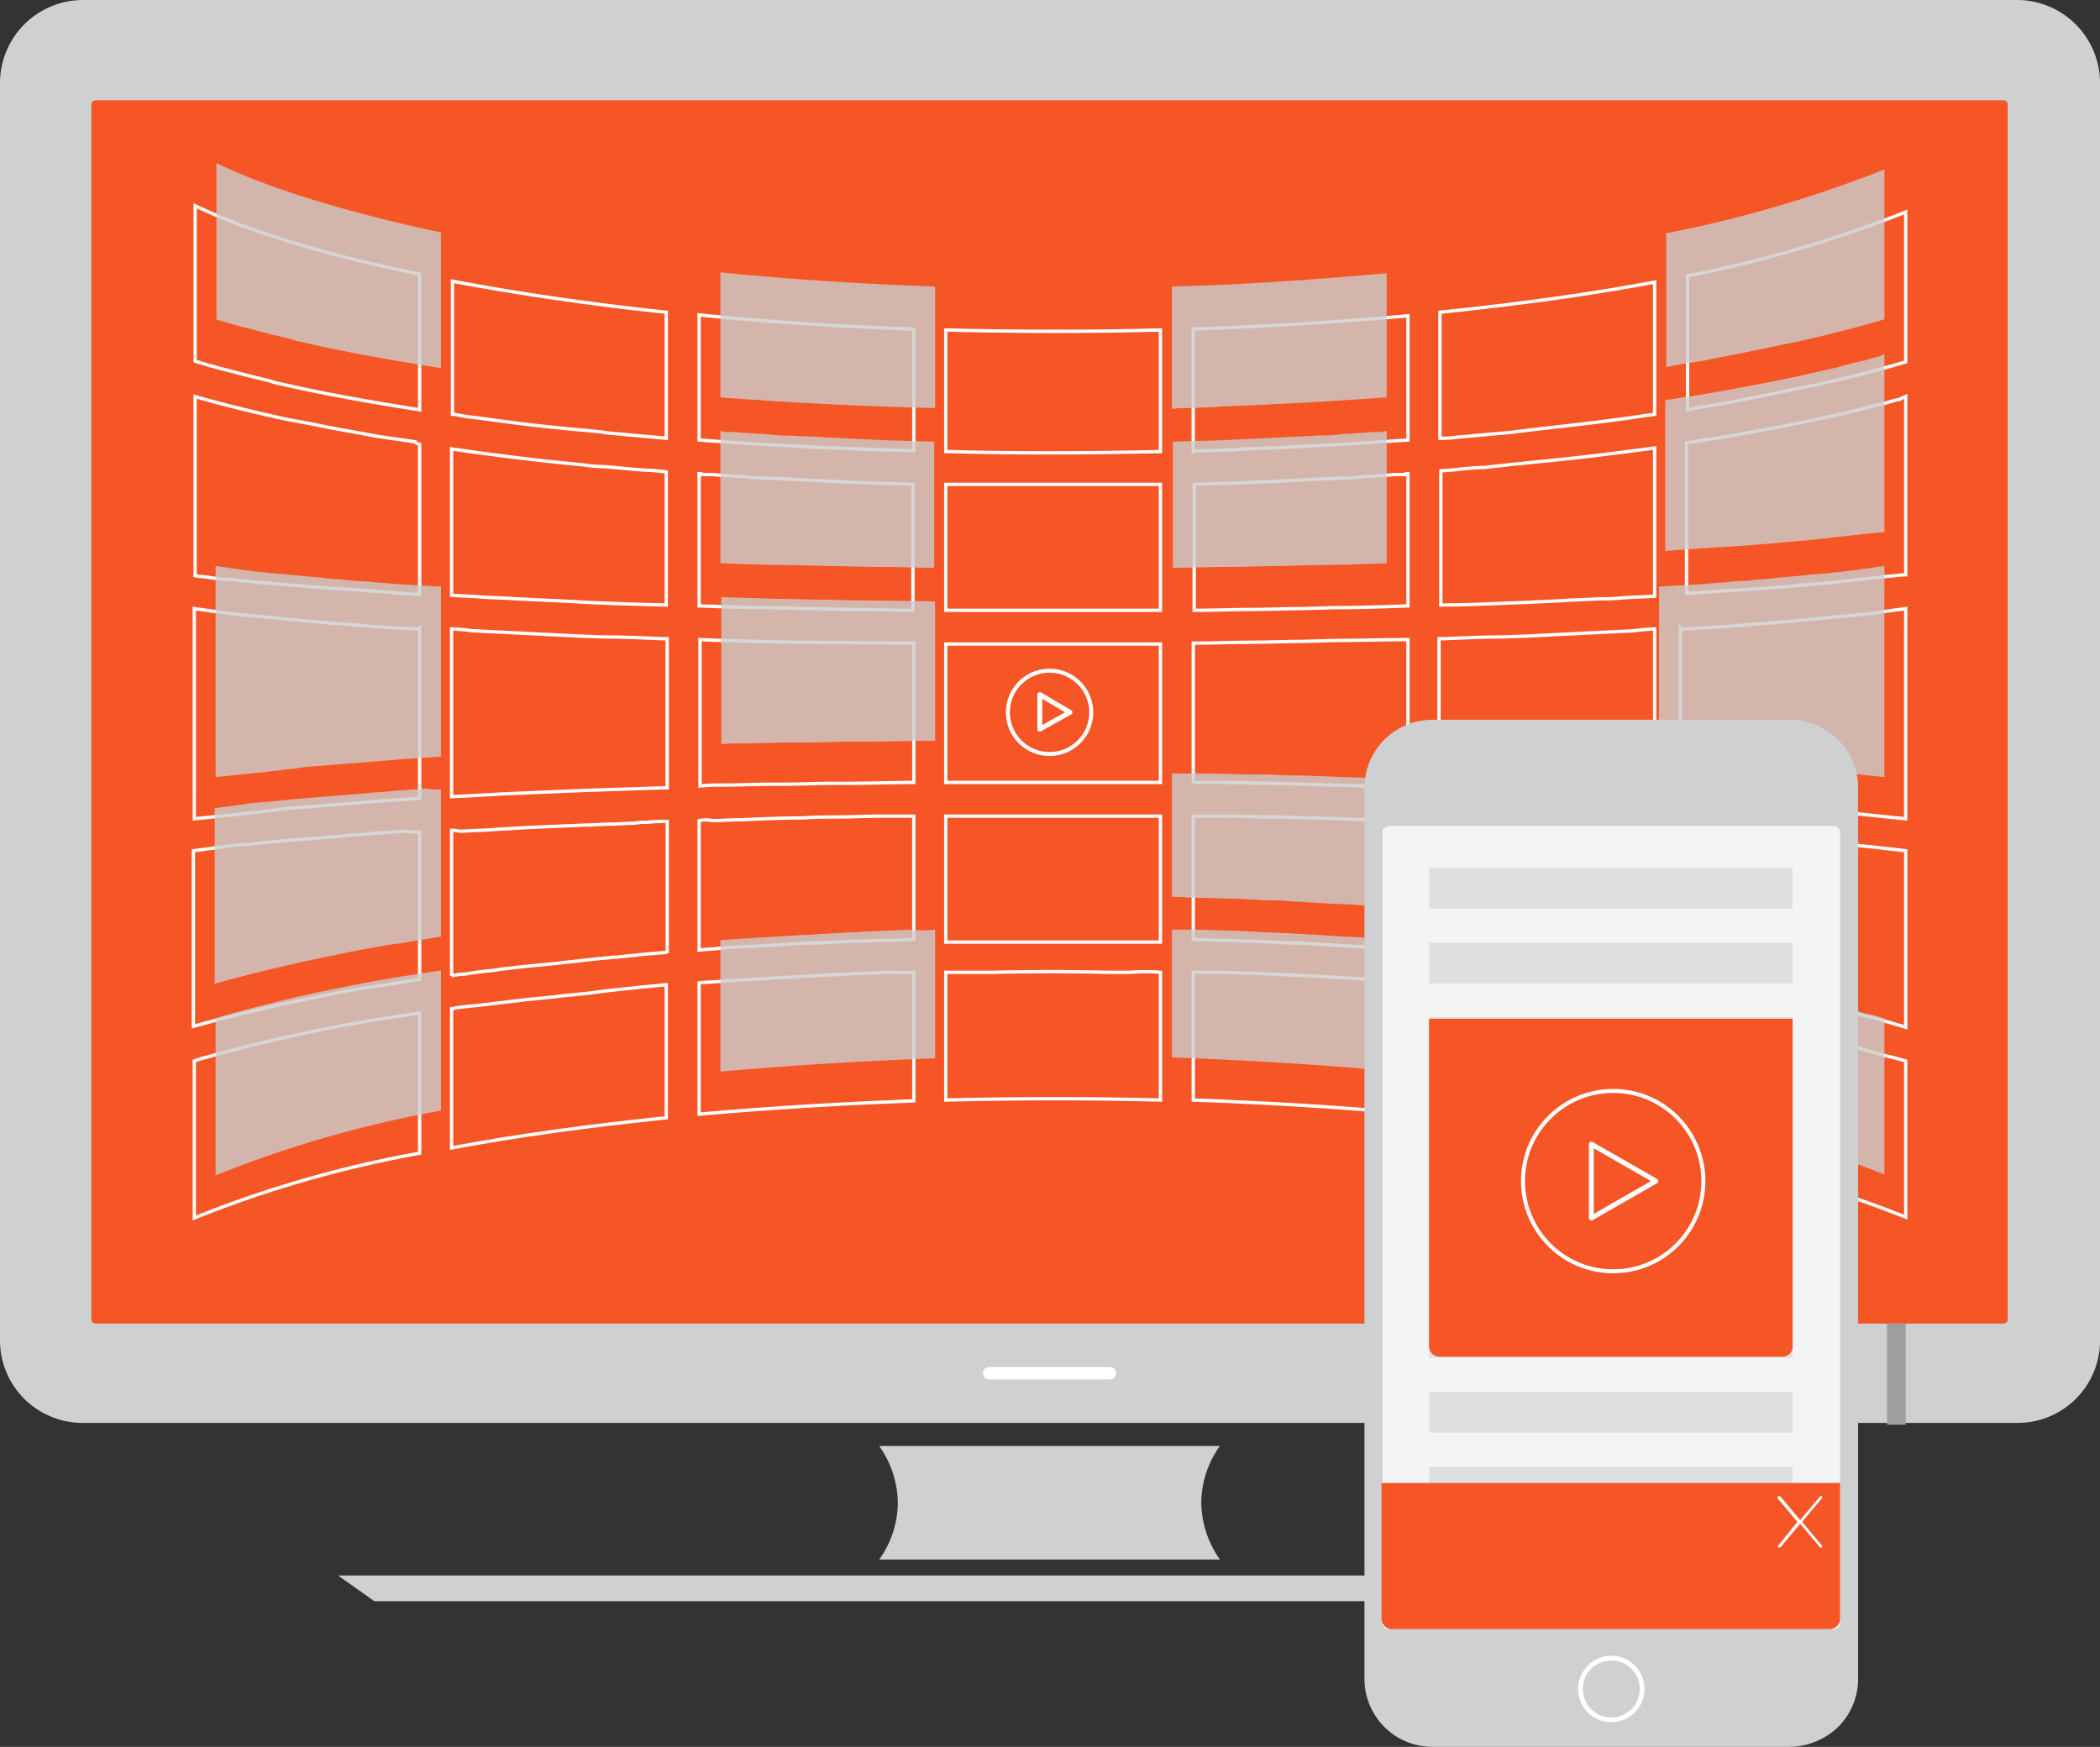 <svg id="Group_1778" data-name="Group 1778" xmlns="http://www.w3.org/2000/svg" viewBox="0 0 221.355 184.154">
  <rect x="0" y="0" width="221.355" height="184.154" fill="#333333" stroke="none"/>
  <defs>
    <style>
      .cls-1, .cls-10 {
        fill: #cfd0d2;
      }

      .cls-2 {
        fill: #f65525;
      }

      .cls-3 {
        fill: #fff;
      }

      .cls-4, .cls-5, .cls-6 {
        fill: none;
        stroke: #fff;
        stroke-miterlimit: 10;
      }

      .cls-4 {
        stroke-width: 0.35px;
      }

      .cls-5 {
        stroke-linecap: round;
        stroke-linejoin: round;
        stroke-width: 0.515px;
      }

      .cls-6 {
        stroke-width: 0.419px;
      }

      .cls-7 {
        fill: #ccc;
        opacity: 0.803;
      }

      .cls-8 {
        fill: #9e9e9e;
      }

      .cls-9 {
        fill: #f4f4f4;
      }

      .cls-10 {
        opacity: 0.58;
      }
    </style>
  </defs>
  <g id="Group_1767" data-name="Group 1767" transform="translate(0 0)">
    <path id="Path_2258" data-name="Path 2258" class="cls-1" d="M212.564,0H8.791A8.761,8.761,0,0,0,0,8.7V141.3A8.7,8.7,0,0,0,8.791,150H212.658a8.681,8.681,0,0,0,8.7-8.7V8.7A8.761,8.761,0,0,0,212.564,0Z" transform="translate(0 0)"/>
    <g id="Group_1240" data-name="Group 1240" transform="translate(9.632 10.568)">
      <path id="Path_2259" data-name="Path 2259" class="cls-2" d="M211.829,140.26H10.768a.442.442,0,0,1-.468-.468V11.768a.442.442,0,0,1,.468-.468H211.829a.442.442,0,0,1,.468.468V139.792A.442.442,0,0,1,211.829,140.26Z" transform="translate(-10.3 -11.3)"/>
    </g>
    <path id="Path_2260" data-name="Path 2260" class="cls-1" d="M185.2,180.312H41.934L38.1,177.6H188.195Z" transform="translate(-2.47 -11.514)"/>
    <path id="Path_2261" data-name="Path 2261" class="cls-1" d="M135.011,174.97a10.638,10.638,0,0,1-1.964-5.985A10.41,10.41,0,0,1,135.011,163H99.1a10.638,10.638,0,0,1,1.964,5.985A10.41,10.41,0,0,1,99.1,174.97Z" transform="translate(-6.425 -10.567)"/>
    <path id="Path_2262" data-name="Path 2262" class="cls-3" d="M124.173,155.409H111.455a.639.639,0,0,1-.655-.655h0a.639.639,0,0,1,.655-.655h12.718a.639.639,0,0,1,.655.655h0a.639.639,0,0,1-.655.655Z" transform="translate(-7.183 -9.99)"/>
    <g id="Group_1242" data-name="Group 1242" transform="translate(20.387 21.696)">
      <path id="Path_2263" data-name="Path 2263" class="cls-4" d="M45.653,70.657V88.613c-1.5.094-2.9.187-4.3.281-.748.094-1.4.094-2.151.187-2.431.187-4.769.374-7.107.561a9.215,9.215,0,0,0-1.59.187c-.561.094-1.029.094-1.59.187s-1.029.094-1.59.187c-1.777.187-3.554.374-5.424.561V68.6c.468.094.842.094,1.309.187s.935.094,1.309.187c.468.094.935.094,1.4.187l.935.094c.374,0,.655.094.935.094.655.094,1.4.094,2.057.187.935.094,1.964.187,2.993.281.281,0,.561.094.935.094.655.094,1.4.094,2.057.187.842.094,1.683.094,2.525.187.748.094,1.4.094,2.151.187q2.244.14,4.769.281h.281l.094-.094Z" transform="translate(-21.806 -26.143)"/>
      <path id="Path_2264" data-name="Path 2264" class="cls-4" d="M45.66,49.75v15.8h-.655c-.748-.094-1.5-.094-2.244-.187-.842-.094-1.59-.094-2.338-.187-1.4-.094-2.9-.187-4.208-.281-.842-.094-1.683-.094-2.431-.187-1.216-.094-2.431-.187-3.554-.281-.655-.094-1.4-.094-2.057-.187-.281,0-.561-.094-.842-.094L26.3,64.058a6.624,6.624,0,0,0-1.309-.094c-.561-.094-1.029-.094-1.5-.187s-1.029-.094-1.5-.187V44.7c2.9.842,5.985,1.59,9.352,2.338.468.094.935.187,1.5.281.468.094,1.029.187,1.5.281,2.151.468,4.489.842,6.92,1.309l1.964.281,1.964.281C45.286,49.656,45.473,49.656,45.66,49.75Z" transform="translate(-21.813 -24.594)"/>
      <path id="Path_2265" data-name="Path 2265" class="cls-4" d="M73.531,53.031V67.059c-3.834-.094-7.107-.187-10.006-.374L57.633,66.4c-1.216-.094-2.431-.094-3.647-.187-1.029-.094-2.057-.094-3.086-.187V50.6c4.4.655,8.978,1.216,13.841,1.683a16.7,16.7,0,0,0,2.151.187c1.4.094,2.9.281,4.4.374A18.157,18.157,0,0,1,73.531,53.031Z" transform="translate(-23.687 -24.976)"/>
      <path id="Path_2266" data-name="Path 2266" class="cls-4" d="M213.2,44.7V63.5h-.281l-1.964.187c-.281,0-.468.094-.842.094-.842.094-1.59.187-2.525.281-.468.094-1.029.094-1.5.187-1.029.094-2.151.187-3.18.281-2.806.281-5.7.468-8.884.655l-3.928.281v-15.9c.842-.094,1.683-.281,2.525-.374,5.7-.935,10.941-1.964,15.617-3.086,1.029-.281,2.057-.561,2.993-.748a7.791,7.791,0,0,1,1.4-.374C212.825,44.794,213.012,44.794,213.2,44.7Z" transform="translate(-32.711 -24.594)"/>
      <path id="Path_2267" data-name="Path 2267" class="cls-4" d="M45.647,93.794v15.524c-.842.094-1.59.281-2.431.374-1.029.187-2.057.374-3.086.468l-3.086.561c-.935.187-1.87.374-2.712.561-4.676.935-8.884,1.964-12.531,2.993V95.757c.748-.094,1.5-.187,2.151-.281.468-.094.842-.094,1.309-.187A18.162,18.162,0,0,1,27.5,95.1c.468-.093,1.029-.093,1.59-.187,2.9-.281,5.8-.468,8.884-.748.748-.094,1.5-.094,2.338-.187.748-.094,1.59-.094,2.338-.187.468,0,.935-.094,1.5-.094A8.046,8.046,0,0,0,45.647,93.794Z" transform="translate(-21.8 -27.771)"/>
      <path id="Path_2268" data-name="Path 2268" class="cls-4" d="M213.205,95.764v18.61c-.655-.187-1.216-.374-1.87-.561-.468-.094-.842-.281-1.309-.374-1.122-.281-2.338-.561-3.554-.935-1.122-.281-2.244-.561-3.46-.748-2.244-.468-4.676-.935-7.107-1.4-.842-.187-1.683-.281-2.525-.468s-1.777-.281-2.618-.468c-.187,0-.374-.094-.561-.094V93.8l3.928.281c1.87.094,3.647.281,5.424.374C204.7,94.829,209.277,95.3,213.205,95.764Z" transform="translate(-32.717 -27.777)"/>
      <path id="Path_2269" data-name="Path 2269" class="cls-4" d="M45.66,30.4V44.709c-5.237-.842-10.1-1.683-14.5-2.712a7.79,7.79,0,0,1-1.4-.374c-1.683-.374-3.367-.842-4.863-1.216-.468-.094-.935-.281-1.4-.374-.561-.187-1.029-.281-1.5-.468V23.2C27.892,26.006,36.028,28.437,45.66,30.4Z" transform="translate(-21.813 -23.2)"/>
      <path id="Path_2270" data-name="Path 2270" class="cls-4" d="M73.538,34.973V48.253q-3.226-.281-6.172-.561c-.187,0-.468-.094-.655-.094-1.59-.187-3.18-.281-4.769-.468-2.9-.281-5.611-.655-8.323-1.029a18.923,18.923,0,0,1-2.431-.374H51V31.7C57.92,33.009,65.589,34.131,73.538,34.973Z" transform="translate(-23.693 -23.751)"/>
      <path id="Path_2271" data-name="Path 2271" class="cls-4" d="M101.431,37V49.808c-7.762-.187-15.337-.561-22.631-1.122V35.5C86,36.248,93.669,36.716,101.431,37Z" transform="translate(-25.495 -23.997)"/>
      <path id="Path_2272" data-name="Path 2272" class="cls-4" d="M129.231,37.2V50.012c-7.949.187-15.711.187-22.631,0V37.2C114.081,37.387,122.124,37.387,129.231,37.2Z" transform="translate(-27.298 -24.108)"/>
      <path id="Path_2273" data-name="Path 2273" class="cls-4" d="M157.131,35.6V48.692c-4.115.281-8.323.561-12.625.748-1.309.094-2.712.094-4.021.187a8.045,8.045,0,0,0-1.5.094c-.935,0-1.964.094-2.9.094a9.617,9.617,0,0,0-1.59.094V37C142.168,36.722,149.743,36.255,157.131,35.6Z" transform="translate(-29.106 -24.004)"/>
      <path id="Path_2274" data-name="Path 2274" class="cls-4" d="M184.931,31.8V45.734c-.374.094-.842.094-1.309.187-3.086.468-6.266.842-9.632,1.216-.842.094-1.59.187-2.431.281-.468.094-.935.094-1.4.187l-6.172.561a10.164,10.164,0,0,1-1.683.094V34.98C170.436,34.138,178.011,33.109,184.931,31.8Z" transform="translate(-30.909 -23.758)"/>
      <path id="Path_2275" data-name="Path 2275" class="cls-4" d="M213.205,23.9V39.7c-2.805.842-5.8,1.59-9.071,2.338l-1.4.281c-1.87.374-3.928.842-5.985,1.216l-1.4.281-1.4.281c-1.216.187-2.525.374-3.741.655V30.633A130.5,130.5,0,0,0,213.205,23.9Z" transform="translate(-32.717 -23.245)"/>
      <path id="Path_2276" data-name="Path 2276" class="cls-4" d="M45.653,114.2v14.776A120.8,120.8,0,0,0,21.9,135.8V119.25c.187-.094.374-.094.561-.187a166.4,166.4,0,0,1,21.322-4.582C44.344,114.387,45,114.294,45.653,114.2Z" transform="translate(-21.806 -29.1)"/>
      <path id="Path_2277" data-name="Path 2277" class="cls-4" d="M73.531,111v14.028c-8.042.842-15.711,1.87-22.631,3.18V113.525c1.029-.187,2.057-.281,3.086-.374,1.5-.187,3.086-.374,4.676-.561l2.806-.281c1.4-.187,2.9-.281,4.3-.468l1.4-.187C69.6,111.374,71.661,111.187,73.531,111Z" transform="translate(-23.687 -28.892)"/>
      <path id="Path_2278" data-name="Path 2278" class="cls-4" d="M101.431,109.6v13.56c-7.668.281-15.243.748-22.631,1.4V110.722c.842-.093,1.59-.093,2.431-.187L86,110.255c1.029-.094,2.151-.094,3.18-.187l3.273-.187c.748,0,1.4-.094,2.151-.094,1.309-.094,2.618-.094,4.021-.187A28,28,0,0,0,101.431,109.6Z" transform="translate(-25.495 -28.801)"/>
      <path id="Path_2279" data-name="Path 2279" class="cls-4" d="M129.231,109.6v13.466c-7.2-.187-15.15-.187-22.631,0V109.6h4.956c4.021-.094,8.136-.094,12.157,0h2.338A18.043,18.043,0,0,1,129.231,109.6Z" transform="translate(-27.298 -28.796)"/>
      <path id="Path_2280" data-name="Path 2280" class="cls-4" d="M157.131,110.722v13.747c-7.294-.655-14.869-1.122-22.631-1.4V109.6h2.525c1.216,0,2.431.094,3.647.094.748,0,1.4.094,2.151.094l1.683.094c.748,0,1.59.094,2.338.094l4.769.281c1.029.094,2.057.094,3.18.187.748.094,1.4.094,2.151.187l.187.094Z" transform="translate(-29.106 -28.801)"/>
      <path id="Path_2281" data-name="Path 2281" class="cls-4" d="M184.931,113.625v14.589c-6.92-1.309-14.5-2.431-22.631-3.273V111.1c.748.094,1.59.094,2.338.187.655.094,1.309.094,1.964.187s1.309.094,1.87.187c2.057.187,4.021.374,5.985.655h0c1.964.187,3.834.468,5.8.655.935.094,1.777.281,2.712.374a10.306,10.306,0,0,0,1.683.187Z" transform="translate(-30.909 -28.899)"/>
      <path id="Path_2282" data-name="Path 2282" class="cls-4" d="M213.2,119.25v16.459a129.4,129.4,0,0,0-23.1-6.733V114.2h0c.842.093,1.683.281,2.618.468.842.187,1.683.281,2.525.468s1.683.281,2.525.468c1.4.281,2.805.561,4.115.842.374.094.842.187,1.216.281.187,0,.281.094.374.094.468.094.842.187,1.309.281,1.5.374,2.9.655,4.3,1.029l1.964.561C211.889,118.876,212.544,119.063,213.2,119.25Z" transform="translate(-32.711 -29.1)"/>
      <path id="Path_2283" data-name="Path 2283" class="cls-4" d="M101.438,72.474V87.156c-2.338,0-4.676.094-6.92.094h-1.4c-1.777,0-3.647.094-5.424.094H86.568c-1.777,0-3.647.094-5.424.094a18.019,18.019,0,0,0-2.244.094V72.1c1.777.094,3.647.094,5.518.187,1.777,0,3.647.094,5.424.094C93.582,72.381,97.416,72.474,101.438,72.474Z" transform="translate(-25.502 -26.37)"/>
      <path id="Path_2284" data-name="Path 2284" class="cls-4" d="M129.231,72.6V87.189H106.6V72.6h22.631Z" transform="translate(-27.298 -26.403)"/>
      <path id="Path_2285" data-name="Path 2285" class="cls-4" d="M157.138,53.4V67.334c-2.525.094-5.143.187-7.762.187l-3.273.094c-1.777,0-3.554.094-5.33.094h-.094c-1.964,0-4.021.094-6.079.094V54.522h0c1.87-.094,3.834-.094,5.7-.187,1.964-.094,3.834-.187,5.8-.281,1.216-.094,2.525-.094,3.741-.187h.468a19.687,19.687,0,0,0,2.338-.187h.655c.748-.094,1.59-.094,2.338-.187h1.122C156.764,53.4,156.951,53.4,157.138,53.4Z" transform="translate(-29.113 -25.158)"/>
      <path id="Path_2286" data-name="Path 2286" class="cls-4" d="M157.131,72.1V87.624c-1.5-.094-2.993-.094-4.489-.094-2.151-.094-4.3-.094-6.453-.187-1.122,0-2.151-.094-3.273-.094-1.87,0-3.741-.094-5.611-.094H134.5V72.474c2.057,0,4.115-.094,6.079-.094h.094c1.777,0,3.554-.094,5.424-.094l3.273-.093C151.988,72.194,154.606,72.1,157.131,72.1Z" transform="translate(-29.106 -26.37)"/>
      <path id="Path_2287" data-name="Path 2287" class="cls-4" d="M157.131,92.468v13.653c-.748-.093-1.4-.093-2.151-.187-1.029-.094-2.151-.187-3.18-.187l-4.769-.281a20.339,20.339,0,0,0-2.431-.094l-1.59-.094c-.748,0-1.4-.094-2.244-.094-1.216,0-2.431-.094-3.647-.094-.842,0-1.777-.094-2.618-.094V92h3.367c1.683,0,3.367.094,4.956.094,1.122,0,2.151,0,3.273.094,2.151,0,4.3.094,6.453.187,1.029,0,2.151.094,3.18.094A3.508,3.508,0,0,1,157.131,92.468Z" transform="translate(-29.106 -27.66)"/>
      <path id="Path_2288" data-name="Path 2288" class="cls-4" d="M184.925,93.535v15.337a8.184,8.184,0,0,0-1.5-.187c-.935-.187-1.87-.281-2.805-.374-1.87-.281-3.834-.468-5.8-.655s-4.021-.468-6.079-.655c-.374,0-.655-.094-1.029-.094h-.281c-.468-.093-1.029-.093-1.59-.187-.374,0-.655-.094-1.029-.094-.655-.094-1.309-.094-2.057-.187a1.186,1.186,0,0,1-.561-.094V92.6a15.854,15.854,0,0,1,2.151.093,6.173,6.173,0,0,1,1.309.094c.842,0,1.683.094,2.525.094s1.683.094,2.525.094q3.367.14,6.453.281c1.59.094,3.18.187,4.676.281.748,0,1.5.094,2.244.094A3.618,3.618,0,0,1,184.925,93.535Z" transform="translate(-30.902 -27.699)"/>
      <path id="Path_2289" data-name="Path 2289" class="cls-4" d="M184.925,70.9V88.575c-2.431-.094-4.863-.281-7.481-.374-2.151-.094-4.3-.187-6.546-.281q-4.208-.14-8.7-.281V71.929h.468c2.151-.094,4.208-.187,6.266-.187l2.618-.094c3.647-.187,7.481-.374,11.222-.561A20.111,20.111,0,0,1,184.925,70.9Z" transform="translate(-30.902 -26.292)"/>
      <path id="Path_2290" data-name="Path 2290" class="cls-4" d="M184.938,50.5V66.117c-1.122.094-2.244.094-3.367.187a22.79,22.79,0,0,1-2.525.094c-1.216.094-2.525.094-3.741.187s-2.431.094-3.647.187l-2.618.094c-2.151.094-4.4.187-6.64.187V52.931c.655-.094,1.309-.094,1.964-.187a24.644,24.644,0,0,1,2.618-.187l2.525-.281c.561-.094,1.216-.094,1.777-.187l2.806-.281C177.83,51.435,181.477,50.968,184.938,50.5Z" transform="translate(-30.915 -24.97)"/>
      <path id="Path_2291" data-name="Path 2291" class="cls-4" d="M189.4,70.657V88.613c1.5.094,2.9.187,4.3.281.748.094,1.4.094,2.151.187,2.431.187,4.769.374,7.107.561a9.215,9.215,0,0,1,1.59.187c.561.094,1.029.094,1.59.187s1.029.094,1.59.187c1.777.187,3.554.374,5.424.561V68.6c-.468.094-.842.094-1.309.187s-.935.094-1.309.187c-.468.094-.935.094-1.4.187l-.935.094c-.374,0-.655.094-.935.094-.655.094-1.4.094-2.057.187-.935.094-1.964.187-2.993.281-.281,0-.561.094-.935.094-.655.094-1.4.094-2.057.187-.842.094-1.683.094-2.525.187-.748.094-1.4.094-2.151.187q-2.244.14-4.769.281h-.281l-.094-.094Z" transform="translate(-32.665 -26.143)"/>
      <path id="Path_2292" data-name="Path 2292" class="cls-4" d="M78.8,53.4V67.334c2.525.094,5.143.187,7.762.187l3.273.094c1.777,0,3.554.094,5.33.094h.093c1.964,0,4.021.094,6.079.094V54.522h0c-1.87-.094-3.834-.094-5.7-.187-1.964-.094-3.834-.187-5.8-.281-1.216-.094-2.525-.094-3.741-.187h-.468a19.686,19.686,0,0,1-2.338-.187h-.655c-.748-.094-1.59-.094-2.338-.187H79.174C79.174,53.4,78.987,53.4,78.8,53.4Z" transform="translate(-25.495 -25.158)"/>
      <path id="Path_2293" data-name="Path 2293" class="cls-4" d="M78.8,92.468v13.653c.748-.093,1.4-.093,2.151-.187,1.029-.094,2.151-.187,3.18-.187l4.769-.281a20.339,20.339,0,0,1,2.431-.094l1.59-.094c.748,0,1.4-.094,2.244-.094,1.216,0,2.431-.094,3.647-.094.842,0,1.777-.094,2.618-.094V92H98.065c-1.683,0-3.367.094-4.956.094-1.122,0-2.151,0-3.273.094-2.151,0-4.3.094-6.453.187-1.029,0-2.151.094-3.18.094A3.542,3.542,0,0,0,78.8,92.468Z" transform="translate(-25.495 -27.66)"/>
      <path id="Path_2294" data-name="Path 2294" class="cls-4" d="M50.9,93.535v15.337a8.185,8.185,0,0,1,1.5-.187c.935-.187,1.87-.281,2.806-.374,1.87-.281,3.834-.468,5.8-.655s4.021-.468,6.079-.655c.374,0,.655-.094,1.029-.094h.281c.468-.093,1.029-.093,1.59-.187.374,0,.655-.094,1.029-.094.655-.094,1.309-.094,2.057-.187a1.186,1.186,0,0,0,.561-.094V92.6a15.854,15.854,0,0,0-2.151.093,6.173,6.173,0,0,0-1.309.094c-.842,0-1.683.094-2.525.094s-1.683.094-2.525.094q-3.367.14-6.453.281c-1.59.094-3.18.187-4.676.281-.748,0-1.5.094-2.244.094A3.221,3.221,0,0,0,50.9,93.535Z" transform="translate(-23.687 -27.699)"/>
      <path id="Path_2295" data-name="Path 2295" class="cls-4" d="M50.9,70.9V88.575c2.431-.094,4.863-.281,7.481-.374,2.151-.094,4.3-.187,6.546-.281q4.208-.14,8.7-.281V71.929h-.468c-2.151-.094-4.208-.187-6.266-.187l-2.618-.094c-3.647-.187-7.481-.374-11.222-.561A18.259,18.259,0,0,0,50.9,70.9Z" transform="translate(-23.687 -26.292)"/>
      <rect id="Rectangle_1329" data-name="Rectangle 1329" class="cls-4" width="22.631" height="13.279" transform="translate(79.302 29.364)"/>
      <rect id="Rectangle_1330" data-name="Rectangle 1330" class="cls-4" width="22.631" height="13.279" transform="translate(79.302 64.34)"/>
      <g id="Group_1241" data-name="Group 1241" transform="translate(85.849 49.003)">
        <path id="Path_2296" data-name="Path 2296" class="cls-5" d="M117.2,78.3l3.18,1.87-3.18,1.777Z" transform="translate(-113.833 -75.775)"/>
        <circle id="Ellipse_196" data-name="Ellipse 196" class="cls-6" cx="4.395" cy="4.395" r="4.395"/>
      </g>
    </g>
    <path id="Path_2297" data-name="Path 2297" class="cls-7" d="M48.053,65.951V83.906c-1.5.094-2.9.187-4.3.281-.748.094-1.4.094-2.151.187-2.431.187-4.769.374-7.107.561a9.213,9.213,0,0,0-1.59.187c-.561.094-1.029.094-1.59.187s-1.029.094-1.59.187c-1.777.187-3.554.374-5.424.561V63.8c.468.094.842.094,1.309.187s.935.094,1.309.187c.468.094.935.094,1.4.187l.935.094c.374,0,.655.094.935.094.655.094,1.4.094,2.057.187.935.094,1.964.187,2.993.281.281,0,.561.094.935.094.655.094,1.4.094,2.057.187.842.094,1.683.094,2.525.187.748.094,1.4.094,2.151.187q2.244.14,4.769.281h.374Z" transform="translate(-1.575 -4.136)"/>
    <path id="Path_2298" data-name="Path 2298" class="cls-7" d="M210.8,39.9V58.7h-.281l-1.964.187c-.281,0-.468.094-.842.094-.842.094-1.59.187-2.525.281-.468.094-1.029.094-1.5.187-1.029.094-2.151.187-3.18.281-2.805.281-5.7.468-8.884.655l-3.928.281v-15.9c.842-.094,1.683-.281,2.525-.374,5.7-.935,10.941-1.964,15.617-3.086,1.029-.281,2.057-.561,2.993-.748a7.79,7.79,0,0,1,1.4-.374Z" transform="translate(-12.169 -2.587)"/>
    <path id="Path_2299" data-name="Path 2299" class="cls-7" d="M48.047,88.994v15.524c-.842.094-1.59.281-2.431.374-1.029.187-2.057.374-3.086.468l-3.086.561c-.935.187-1.87.374-2.712.561-4.676.935-8.884,1.964-12.531,2.993V90.957c.748-.094,1.5-.187,2.151-.281.468-.094.842-.094,1.309-.187A18.162,18.162,0,0,1,29.9,90.3c.468-.094,1.029-.094,1.59-.187,2.9-.281,5.8-.468,8.884-.748.748-.094,1.5-.094,2.338-.187.748-.094,1.59-.094,2.338-.187.468,0,.935-.094,1.5-.094A8.045,8.045,0,0,0,48.047,88.994Z" transform="translate(-1.569 -5.763)"/>
    <path id="Path_2300" data-name="Path 2300" class="cls-7" d="M48.06,25.694V40c-5.237-.842-10.1-1.683-14.5-2.712a7.79,7.79,0,0,1-1.4-.374c-1.683-.374-3.367-.842-4.863-1.216-.468-.094-.935-.281-1.4-.374-.561-.187-1.029-.281-1.5-.468V18.4C30.292,21.206,38.428,23.637,48.06,25.694Z" transform="translate(-1.582 -1.193)"/>
    <path id="Path_2301" data-name="Path 2301" class="cls-7" d="M103.831,32.2V45.008c-7.762-.187-15.337-.561-22.631-1.122V30.7C88.4,31.448,96.069,31.916,103.831,32.2Z" transform="translate(-5.264 -1.99)"/>
    <path id="Path_2302" data-name="Path 2302" class="cls-7" d="M154.731,30.8V43.892c-4.115.281-8.323.561-12.625.748-1.309.094-2.712.094-4.021.187a8.044,8.044,0,0,0-1.5.094c-.935,0-1.964.094-2.9.094a9.616,9.616,0,0,0-1.59.094V32.2C139.768,32.016,147.343,31.455,154.731,30.8Z" transform="translate(-8.564 -1.997)"/>
    <path id="Path_2303" data-name="Path 2303" class="cls-7" d="M210.805,19.1V34.9c-2.805.842-5.8,1.59-9.071,2.338l-1.4.281c-1.87.374-3.928.842-5.985,1.216l-1.4.281-1.4.281c-1.216.187-2.525.374-3.741.655V25.833A130.5,130.5,0,0,0,210.805,19.1Z" transform="translate(-12.175 -1.238)"/>
    <path id="Path_2304" data-name="Path 2304" class="cls-7" d="M48.053,109.4v14.776A120.8,120.8,0,0,0,24.3,131V114.45c.187-.094.374-.094.561-.187a166.405,166.405,0,0,1,21.322-4.582C46.744,109.587,47.4,109.494,48.053,109.4Z" transform="translate(-1.575 -7.092)"/>
    <path id="Path_2305" data-name="Path 2305" class="cls-7" d="M103.831,104.8v13.56c-7.668.281-15.243.748-22.631,1.4V105.922c.842-.094,1.59-.094,2.431-.187l4.769-.281c1.029-.093,2.151-.093,3.18-.187l3.273-.187c.748,0,1.4-.094,2.151-.094,1.309-.094,2.618-.094,4.021-.187A14.029,14.029,0,0,0,103.831,104.8Z" transform="translate(-5.264 -6.794)"/>
    <path id="Path_2306" data-name="Path 2306" class="cls-7" d="M154.731,105.922v13.747c-7.294-.655-14.869-1.122-22.631-1.4V104.8h2.525c1.216,0,2.431.094,3.647.094.748,0,1.4.094,2.151.094l1.683.094c.748,0,1.59.093,2.338.093l4.769.281c1.029.094,2.057.094,3.18.187.748.094,1.4.094,2.151.187l.187.094Z" transform="translate(-8.564 -6.794)"/>
    <path id="Path_2307" data-name="Path 2307" class="cls-7" d="M210.8,114.45v16.459a129.391,129.391,0,0,0-23.1-6.733V109.4h0c.842.094,1.683.281,2.618.468.842.187,1.683.281,2.525.468s1.683.281,2.525.468c1.4.281,2.805.561,4.115.842.374.094.842.187,1.216.281.187,0,.281.094.374.094.468.094.842.187,1.309.281,1.5.374,2.9.655,4.3,1.029l1.964.561C209.489,114.076,210.144,114.263,210.8,114.45Z" transform="translate(-12.169 -7.092)"/>
    <path id="Path_2308" data-name="Path 2308" class="cls-7" d="M103.838,67.768V82.45c-2.338,0-4.676.093-6.92.093h-1.4c-1.777,0-3.647.094-5.424.094H88.968c-1.777,0-3.647.094-5.424.094a18.023,18.023,0,0,0-2.244.093V67.3c1.777.094,3.647.094,5.518.187,1.777,0,3.647.093,5.424.093C95.982,67.674,99.816,67.674,103.838,67.768Z" transform="translate(-5.271 -4.363)"/>
    <path id="Path_2309" data-name="Path 2309" class="cls-7" d="M154.738,48.6V62.534c-2.525.094-5.143.187-7.762.187l-3.273.094c-1.777,0-3.554.094-5.331.094h-.093c-1.964,0-4.021.094-6.079.094V49.722h0c1.87-.094,3.834-.094,5.7-.187,1.964-.094,3.834-.187,5.8-.281,1.216-.094,2.525-.094,3.741-.187h.468a19.687,19.687,0,0,0,2.338-.187h.655c.748-.094,1.59-.094,2.338-.187h1.122C154.364,48.6,154.551,48.6,154.738,48.6Z" transform="translate(-8.57 -3.151)"/>
    <path id="Path_2310" data-name="Path 2310" class="cls-7" d="M154.731,87.668v13.653c-.748-.093-1.4-.093-2.151-.187-1.029-.094-2.151-.187-3.18-.187l-4.769-.281a20.339,20.339,0,0,0-2.431-.094l-1.59-.094c-.748,0-1.4-.094-2.244-.094-1.216,0-2.431-.094-3.647-.094-.842,0-1.777-.094-2.618-.094v-13h3.367c1.683,0,3.367.094,4.956.094,1.122,0,2.151,0,3.273.094,2.151,0,4.3.094,6.453.187,1.029,0,2.151.094,3.18.094A3.508,3.508,0,0,1,154.731,87.668Z" transform="translate(-8.564 -5.653)"/>
    <path id="Path_2311" data-name="Path 2311" class="cls-7" d="M187,65.951V83.906c1.5.094,2.9.187,4.3.281.748.094,1.4.094,2.151.187,2.431.187,4.769.374,7.107.561a9.213,9.213,0,0,1,1.59.187c.561.094,1.029.094,1.59.187s1.029.094,1.59.187c1.777.187,3.554.374,5.424.561V63.8c-.468.094-.842.094-1.309.187s-.935.094-1.309.187c-.468.094-.935.094-1.4.187l-.935.094c-.374,0-.655.094-.935.094-.655.094-1.4.094-2.057.187-.935.094-1.964.187-2.993.281-.281,0-.561.094-.935.094-.655.094-1.4.094-2.057.187-.842.094-1.683.094-2.525.187-.748.094-1.4.094-2.151.187q-2.244.14-4.769.281H187Z" transform="translate(-12.123 -4.136)"/>
    <path id="Path_2312" data-name="Path 2312" class="cls-7" d="M81.2,48.6V62.534c2.525.094,5.143.187,7.762.187l3.273.094c1.777,0,3.554.094,5.33.094h.093c1.964,0,4.021.094,6.079.094V49.722h0c-1.87-.094-3.834-.094-5.7-.187-1.964-.094-3.834-.187-5.8-.281-1.216-.094-2.525-.094-3.741-.187h-.468a19.688,19.688,0,0,1-2.338-.187h-.655c-.748-.094-1.59-.094-2.338-.187H81.574C81.481,48.6,81.387,48.6,81.2,48.6Z" transform="translate(-5.264 -3.151)"/>
    <rect id="Rectangle_1341" data-name="Rectangle 1341" class="cls-8" width="1.964" height="10.661" transform="translate(198.911 139.527)"/>
  </g>
  <g id="Group_1768" data-name="Group 1768" transform="translate(143.823 75.877)">
    <path id="Path_2313" data-name="Path 2313" class="cls-1" d="M205.632,233.277H168.005a7.175,7.175,0,0,1-7.205-7.205V132.205A7.175,7.175,0,0,1,168.005,125h37.627a7.175,7.175,0,0,1,7.205,7.205v93.867a7.182,7.182,0,0,1-2.1,5.1A7.549,7.549,0,0,1,205.632,233.277Z" transform="translate(-160.8 -125)"/>
    <circle id="Ellipse_197" data-name="Ellipse 197" class="cls-3" cx="3.503" cy="3.503" r="3.503" transform="translate(22.516 98.67)"/>
    <circle id="Ellipse_198" data-name="Ellipse 198" class="cls-1" cx="3.002" cy="3.002" r="3.002" transform="translate(23.016 99.171)"/>
    <path id="Path_2314" data-name="Path 2314" class="cls-9" d="M210.334,220.86H163.3a.52.52,0,0,1-.4-.2.759.759,0,0,1-.2-.4V136.8a.52.52,0,0,1,.2-.4.759.759,0,0,1,.4-.2h47.034a.52.52,0,0,1,.4.2.759.759,0,0,1,.2.4v83.46a.52.52,0,0,1-.2.4A.759.759,0,0,1,210.334,220.86Z" transform="translate(-160.799 -124.992)"/>
    <g id="Group_1244" data-name="Group 1244" transform="translate(6.805 15.611)">
      <rect id="Rectangle_1331" data-name="Rectangle 1331" class="cls-10" width="38.327" height="4.303"/>
    </g>
    <g id="Group_1245" data-name="Group 1245" transform="translate(6.805 23.517)">
      <rect id="Rectangle_1332" data-name="Rectangle 1332" class="cls-10" width="38.327" height="4.303"/>
    </g>
    <g id="Group_1246" data-name="Group 1246" transform="translate(6.805 31.322)">
      <rect id="Rectangle_1333" data-name="Rectangle 1333" class="cls-10" width="38.327" height="4.303"/>
    </g>
    <g id="Group_1247" data-name="Group 1247" transform="translate(6.805 39.228)">
      <rect id="Rectangle_1334" data-name="Rectangle 1334" class="cls-10" width="38.327" height="4.303"/>
    </g>
    <g id="Group_1248" data-name="Group 1248" transform="translate(6.805 47.134)">
      <rect id="Rectangle_1335" data-name="Rectangle 1335" class="cls-10" width="38.327" height="4.303"/>
    </g>
    <g id="Group_1249" data-name="Group 1249" transform="translate(6.805 55.039)">
      <rect id="Rectangle_1336" data-name="Rectangle 1336" class="cls-10" width="38.327" height="4.303"/>
    </g>
    <g id="Group_1250" data-name="Group 1250" transform="translate(6.805 62.945)">
      <rect id="Rectangle_1337" data-name="Rectangle 1337" class="cls-10" width="38.327" height="4.303"/>
    </g>
    <g id="Group_1251" data-name="Group 1251" transform="translate(6.805 70.851)">
      <rect id="Rectangle_1338" data-name="Rectangle 1338" class="cls-10" width="38.327" height="4.303"/>
    </g>
    <g id="Group_1252" data-name="Group 1252" transform="translate(6.805 78.756)">
      <rect id="Rectangle_1339" data-name="Rectangle 1339" class="cls-10" width="38.327" height="4.303"/>
    </g>
    <g id="Group_1253" data-name="Group 1253" transform="translate(7.706 86.562)">
      <rect id="Rectangle_1340" data-name="Rectangle 1340" class="cls-10" width="38.327" height="4.303"/>
    </g>
    <path id="Path_2315" data-name="Path 2315" class="cls-2" d="M209.834,220.811H163.7a1.111,1.111,0,0,1-1.1-1.1V205.4h48.335v14.31A1.111,1.111,0,0,1,209.834,220.811Z" transform="translate(-160.799 -124.943)"/>
    <g id="Group_1254" data-name="Group 1254" transform="translate(43.531 81.858)">
      <path id="Path_2316" data-name="Path 2316" class="cls-3" d="M204.3,212.1h0l2.1-2.6-2.1-2.5v-.1a.1.1,0,0,1,.1-.1h.2l2.1,2.5,2.1-2.5h.2v.2l-2.1,2.5L209,212v.2h-.2l-2.1-2.5-2.1,2.5h-.1c-.1,0-.1,0-.2-.1Z" transform="translate(-204.3 -206.8)"/>
    </g>
    <path id="Path_2317" data-name="Path 2317" class="cls-2" d="M204.827,192.125H168.7a1.111,1.111,0,0,1-1.1-1.1V156.5h38.327v34.525A1.05,1.05,0,0,1,204.827,192.125Z" transform="translate(-160.795 -124.978)"/>
    <g id="Group_1255" data-name="Group 1255" transform="translate(16.712 39.128)">
      <path id="Path_2318" data-name="Path 2318" class="cls-5" d="M184.7,169.7l6.8,3.9-6.8,3.9Z" transform="translate(-177.495 -164.096)"/>
      <circle id="Ellipse_199" data-name="Ellipse 199" class="cls-6" cx="9.507" cy="9.507" r="9.507"/>
    </g>
  </g>
</svg>

